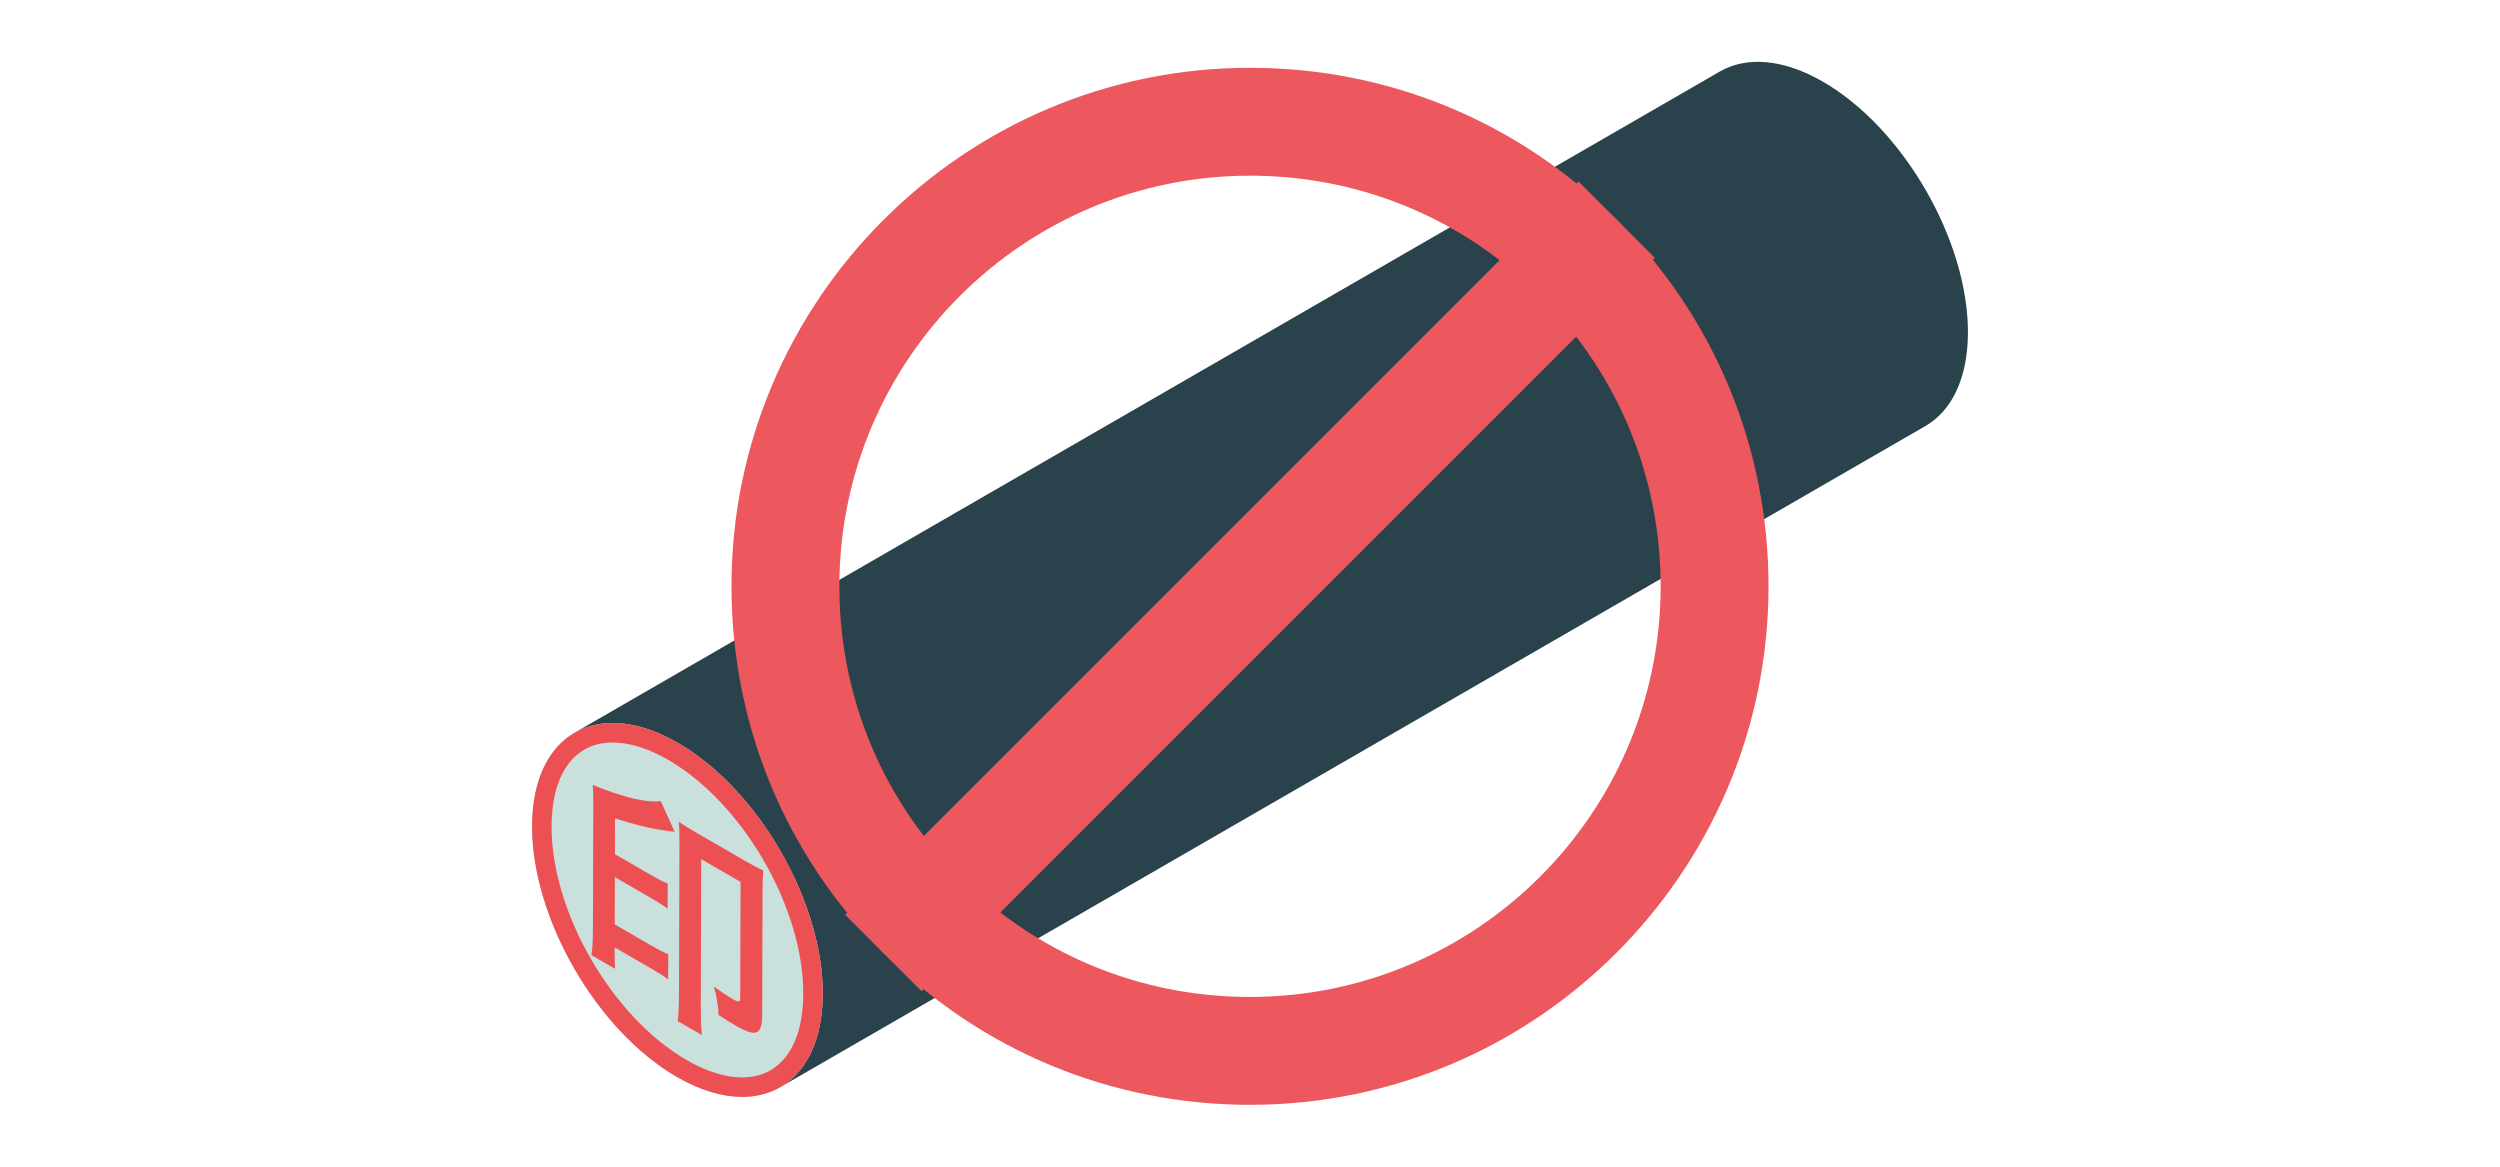 <?xml version="1.0" encoding="utf-8"?>
<!-- Generator: Adobe Illustrator 16.0.0, SVG Export Plug-In . SVG Version: 6.00 Build 0)  -->
<!DOCTYPE svg PUBLIC "-//W3C//DTD SVG 1.1//EN" "http://www.w3.org/Graphics/SVG/1.1/DTD/svg11.dtd">
<svg version="1.1" id="レイヤー_1" xmlns="http://www.w3.org/2000/svg" xmlns:xlink="http://www.w3.org/1999/xlink" x="0px"
	 y="0px" width="300px" height="140px" viewBox="0 0 300 140" enable-background="new 0 0 300 140" xml:space="preserve">
<g>
	<g>
		<g>
			<g>
				<path fill="#CAE0DD" d="M81.348,89.15c9.634,5.562,17.417,19.045,17.386,30.115c-0.032,11.068-7.865,15.533-17.5,9.973
					c-9.633-5.562-17.417-19.045-17.386-30.115C63.878,88.053,71.715,83.588,81.348,89.15z"/>
				<path fill="#2A424B" d="M231.051,51.123l-137.42,79.338c3.14-1.814,5.088-5.688,5.103-11.195
					c0.031-11.07-7.752-24.553-17.386-30.115c-4.828-2.787-9.206-3.057-12.374-1.238l137.423-79.34
					c3.169-1.817,7.545-1.547,12.369,1.239c9.635,5.562,17.419,19.044,17.387,30.115C236.137,45.434,234.19,49.306,231.051,51.123z"
					/>
				<g>
					<g enable-background="new    ">
						<g>
							<path fill="#ED5053" d="M79.994,99.689c-1.729-0.199-3.912-0.744-6.192-1.486l-0.012,4.301l4.221,2.438
								c0.986,0.57,1.54,0.863,2.115,1.084l-0.009,3.029c-0.552-0.43-1.15-0.801-2.113-1.357l-4.222-2.438l-0.016,5.674l4.363,2.52
								c0.912,0.527,1.465,0.82,2.062,1.053l-0.007,3.031c-0.598-0.457-1.15-0.801-2.063-1.328l-4.363-2.52v0.412
								c-0.003,0.859-0.004,1.322,0.046,2.15l-2.833-1.633c0.122-0.756,0.177-1.662,0.182-3.232l0.043-14.877
								c0.003-1.322-0.026-1.752-0.069-2.326c3.528,1.477,6.691,2.229,8.158,1.924l1.673,3.717
								C80.48,99.746,80.48,99.771,79.994,99.689z"/>
						</g>
					</g>
					<g enable-background="new    ">
						<g>
							<path fill="#ED5053" d="M89.397,103.295c0.889,0.514,1.562,0.875,2.212,1.166c-0.077,0.729-0.102,1.316-0.105,2.449
								l-0.041,14.715c-0.006,1.57-0.224,2.158-0.845,2.297c-0.39,0.078-1.205-0.195-2.116-0.721
								c-0.814-0.471-1.509-0.906-2.278-1.402c-0.042-1.125-0.182-2.039-0.544-3.4c1.008,0.719,1.657,1.146,2.331,1.535
								c0.671,0.387,0.814,0.332,0.816-0.303l0.039-13.805l-4.722-2.727l-0.049,17.555c-0.005,1.486,0.037,2.723,0.132,3.551
								l-2.899-1.672c0.093-0.723,0.148-1.928,0.152-3.422l0.052-18.207c0.003-1.072-0.018-1.609-0.069-2.301
								c0.597,0.43,1.248,0.832,2.233,1.4L89.397,103.295z"/>
						</g>
					</g>
				</g>
			</g>
			<path fill="#ED5053" d="M73.522,89.098L73.522,89.098c1.998,0,4.3,0.719,6.655,2.08c8.971,5.18,16.245,17.775,16.217,28.08
				c-0.019,6.281-2.761,10.033-7.333,10.033c-2,0-4.302-0.719-6.658-2.08c-8.971-5.18-16.246-17.777-16.216-28.08
				C66.206,92.85,68.948,89.098,73.522,89.098 M73.521,86.758c-5.715,0-9.651,4.527-9.673,12.365
				c-0.032,11.07,7.753,24.553,17.386,30.115c2.812,1.623,5.471,2.393,7.828,2.393c5.715,0,9.649-4.527,9.672-12.365
				c0.031-11.07-7.752-24.553-17.386-30.115C78.535,87.527,75.877,86.758,73.521,86.758L73.521,86.758z"/>
		</g>
		<g>
			<path fill="#EC585D" d="M110.579,118.934l-4.576-4.578C94.25,102.604,87.778,86.979,87.778,70.359
				c0-34.31,27.913-62.223,62.222-62.223c16.62,0,32.246,6.472,43.998,18.225l4.576,4.577L110.579,118.934z M150,21.082
				c-27.17,0-49.276,22.106-49.276,49.278c0,10.979,3.567,21.41,10.152,29.971l69.095-69.096
				C171.412,24.648,160.979,21.082,150,21.082z"/>
			<path fill="#EC585D" d="M150,132.58c-16.619,0-32.246-6.473-43.997-18.225l-4.578-4.576l87.996-87.996l4.577,4.577
				c11.752,11.752,18.224,27.379,18.224,43.999C212.222,104.668,184.31,132.58,150,132.58z M120.028,109.482
				c8.561,6.586,18.993,10.152,29.972,10.152c27.172,0,49.276-22.105,49.276-49.275c0-10.98-3.566-21.411-10.151-29.971
				L120.028,109.482z"/>
		</g>
	</g>
</g>
</svg>
